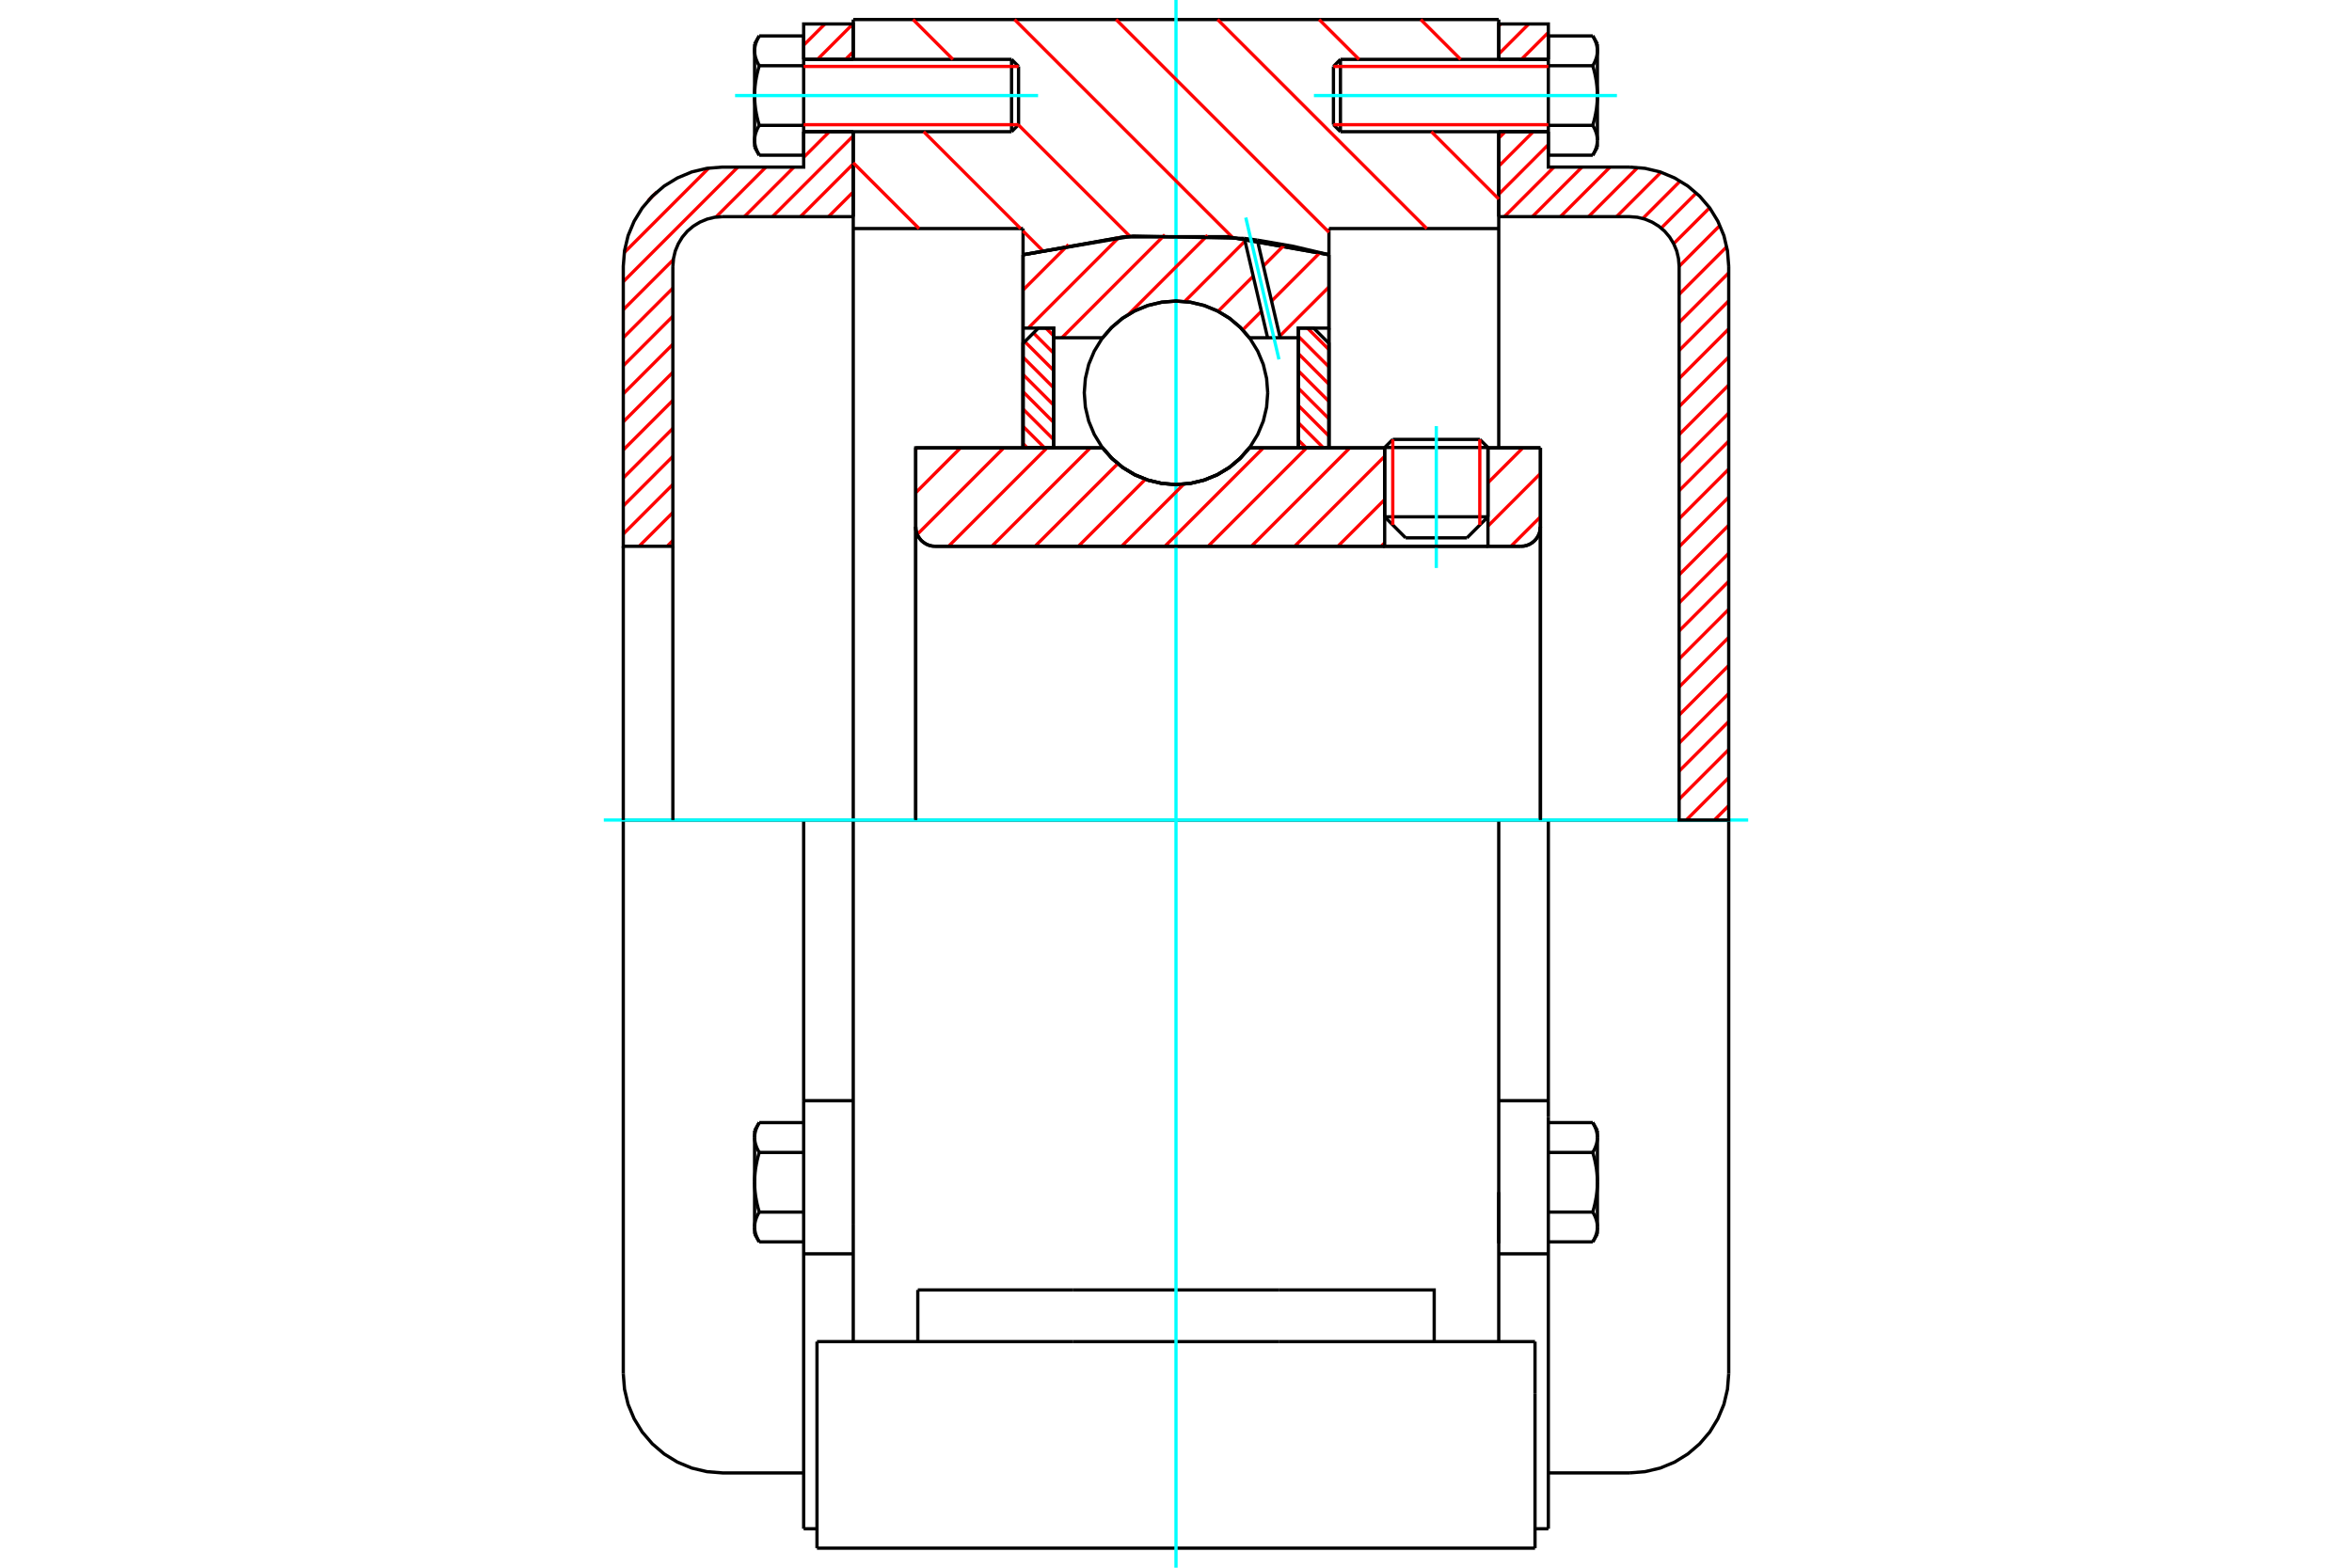 <?xml version="1.0" standalone="no"?>
<!DOCTYPE svg PUBLIC "-//W3C//DTD SVG 1.1//EN"
	"http://www.w3.org/Graphics/SVG/1.1/DTD/svg11.dtd">
<svg xmlns="http://www.w3.org/2000/svg" height="100%" width="100%" viewBox="0 0 36000 24000">
	<rect x="-1800" y="-1200" width="39600" height="26400" style="fill:#FFF"/>
	<g style="fill:none; fill-rule:evenodd" transform="matrix(1 0 0 1 0 0)">
		<g style="fill:none; stroke:#000; stroke-width:50; shape-rendering:geometricPrecision">
			<line x1="22775" y1="6851" x2="21194" y2="6851"/>
			<line x1="21318" y1="6727" x2="22650" y2="6727"/>
			<line x1="21194" y1="7912" x2="22775" y2="7912"/>
			<line x1="22454" y1="8234" x2="21515" y2="8234"/>
			<polyline points="23279,8363 23326,8360 23372,8349 23415,8331 23455,8306 23490,8276 23521,8240 23545,8200 23563,8157 23574,8111 23578,8064"/>
			<line x1="23578" y1="6856" x2="23578" y2="8064"/>
			<line x1="22775" y1="6856" x2="23578" y2="6856"/>
			<line x1="19124" y1="6856" x2="21194" y2="6856"/>
			<polyline points="16876,6856 17020,7019 17186,7158 17372,7270 17573,7351 17784,7401 18000,7418 18216,7401 18427,7351 18628,7270 18814,7158 18980,7019 19124,6856"/>
			<line x1="14016" y1="6856" x2="16876" y2="6856"/>
			<line x1="14016" y1="8064" x2="14016" y2="6856"/>
			<polyline points="14016,8064 14019,8111 14030,8157 14048,8200 14073,8240 14103,8276 14139,8306 14179,8331 14222,8349 14268,8360 14314,8363"/>
			<line x1="23279" y1="8363" x2="14314" y2="8363"/>
			<line x1="23578" y1="8064" x2="23578" y2="12554"/>
			<line x1="14016" y1="8064" x2="14016" y2="12554"/>
			<line x1="21318" y1="6727" x2="21194" y2="6851"/>
			<line x1="22775" y1="6851" x2="22650" y2="6727"/>
			<line x1="22454" y1="8234" x2="22775" y2="7912"/>
			<line x1="21194" y1="7912" x2="21515" y2="8234"/>
			<line x1="21194" y1="6851" x2="21194" y2="7912"/>
			<line x1="22775" y1="7912" x2="22775" y2="6851"/>
			<line x1="22940" y1="12554" x2="13060" y2="12554"/>
			<line x1="22940" y1="3499" x2="20341" y2="3499"/>
			<line x1="22940" y1="2016" x2="22940" y2="3499"/>
			<line x1="22940" y1="299" x2="22940" y2="909"/>
			<line x1="13060" y1="299" x2="22940" y2="299"/>
			<line x1="13060" y1="909" x2="13060" y2="299"/>
			<line x1="13060" y1="3499" x2="13060" y2="2016"/>
			<line x1="15659" y1="3499" x2="13060" y2="3499"/>
			<line x1="15659" y1="3900" x2="15659" y2="3499"/>
			<polyline points="20341,3900 18788,3624 17212,3624 15659,3900"/>
			<line x1="20341" y1="3499" x2="20341" y2="3900"/>
			<line x1="15659" y1="6856" x2="15659" y2="3900"/>
			<line x1="13060" y1="12554" x2="13060" y2="3499"/>
			<line x1="20341" y1="3900" x2="20341" y2="6856"/>
			<line x1="12505" y1="23701" x2="23495" y2="23701"/>
			<line x1="14048" y1="20539" x2="14048" y2="19748"/>
			<line x1="16419" y1="19748" x2="14048" y2="19748"/>
			<line x1="16419" y1="20539" x2="19581" y2="20539"/>
			<line x1="19581" y1="19748" x2="16419" y2="19748"/>
			<polyline points="21952,20539 21952,19748 19581,19748"/>
			<line x1="22940" y1="20539" x2="22940" y2="18735"/>
			<line x1="13060" y1="20539" x2="13060" y2="18735"/>
			<line x1="19581" y1="20539" x2="23495" y2="20539"/>
			<line x1="22940" y1="18251" x2="22940" y2="19034"/>
			<line x1="22940" y1="3499" x2="22940" y2="6856"/>
			<line x1="13060" y1="18735" x2="13060" y2="12554"/>
			<line x1="23495" y1="21330" x2="23495" y2="20539"/>
			<line x1="23495" y1="23701" x2="23495" y2="21330"/>
			<polyline points="12505,23701 12505,21330 12505,20539"/>
			<line x1="22940" y1="18735" x2="22940" y2="12554"/>
			<line x1="12505" y1="20539" x2="16419" y2="20539"/>
			<line x1="12301" y1="16850" x2="13060" y2="16850"/>
			<polyline points="12301,16850 12301,17099 12301,17150 12301,19195 12301,23404"/>
			<polyline points="11550,18784 11550,18790 11550,18796 11551,18803 11551,18809 11551,18815 11552,18821 11553,18828 11554,18834 11555,18840 11556,18846 11557,18853 11558,18859 11560,18865 11561,18871 11563,18878 11564,18884 11566,18891 11568,18897 11570,18903 11573,18910 11575,18916 11577,18923 11580,18929 11583,18936 11585,18943 11588,18949 11591,18956 11595,18963 11598,18970 11601,18977 11605,18984 11609,18991 11613,18998 11616,19005 11621,19012"/>
			<line x1="11550" y1="18890" x2="11550" y2="18784"/>
			<polyline points="11550,18099 11550,18112 11550,18124 11551,18137 11551,18149 11551,18162 11552,18174 11553,18187 11554,18199 11555,18212 11556,18224 11557,18237 11558,18249 11560,18262 11561,18274 11563,18287 11564,18300 11566,18313 11568,18325 11570,18338 11573,18351 11575,18364 11577,18377 11580,18390 11583,18403 11585,18417 11588,18430 11591,18444 11595,18457 11598,18471 11601,18485 11605,18499 11609,18513 11613,18527 11616,18541 11621,18556"/>
			<line x1="11550" y1="18784" x2="11550" y2="18099"/>
			<polyline points="11621,18556 11616,18563 11613,18570 11609,18577 11605,18584 11601,18591 11598,18598 11595,18605 11591,18611 11588,18618 11585,18625 11583,18632 11580,18638 11577,18645 11575,18651 11573,18658 11570,18664 11568,18671 11566,18677 11564,18683 11563,18690 11561,18696 11560,18702 11558,18709 11557,18715 11556,18721 11555,18727 11554,18734 11553,18740 11552,18746 11551,18752 11551,18759 11551,18765 11550,18771 11550,18777 11550,18784"/>
			<polyline points="11550,17414 11550,17421 11550,17427 11551,17433 11551,17439 11551,17446 11552,17452 11553,17458 11554,17464 11555,17471 11556,17477 11557,17483 11558,17489 11560,17496 11561,17502 11563,17508 11564,17515 11566,17521 11568,17527 11570,17534 11573,17540 11575,17547 11577,17553 11580,17560 11583,17567 11585,17573 11588,17580 11591,17587 11595,17593 11598,17600 11601,17607 11605,17614 11609,17621 11613,17628 11616,17635 11621,17643"/>
			<line x1="11550" y1="18099" x2="11550" y2="17414"/>
			<polyline points="11621,17643 11616,17657 11613,17671 11609,17685 11605,17700 11601,17713 11598,17727 11595,17741 11591,17754 11588,17768 11585,17781 11583,17795 11580,17808 11577,17821 11575,17834 11573,17847 11570,17860 11568,17873 11566,17886 11564,17898 11563,17911 11561,17924 11560,17936 11558,17949 11557,17961 11556,17974 11555,17986 11554,17999 11553,18011 11552,18024 11551,18036 11551,18049 11551,18061 11550,18074 11550,18086 11550,18099"/>
			<line x1="11550" y1="17414" x2="11550" y2="17308"/>
			<polyline points="11621,17186 11616,17193 11613,17200 11609,17208 11605,17215 11601,17222 11598,17228 11595,17235 11591,17242 11588,17249 11585,17255 11583,17262 11580,17269 11577,17275 11575,17282 11573,17288 11570,17295 11568,17301 11566,17308 11564,17314 11563,17320 11561,17327 11560,17333 11558,17339 11557,17346 11556,17352 11555,17358 11554,17364 11553,17371 11552,17377 11551,17383 11551,17389 11551,17396 11550,17402 11550,17408 11550,17414"/>
			<line x1="12301" y1="17643" x2="11621" y2="17643"/>
			<line x1="12301" y1="17186" x2="11621" y2="17186"/>
			<line x1="12301" y1="18556" x2="11621" y2="18556"/>
			<line x1="12301" y1="19012" x2="11621" y2="19012"/>
			<line x1="11058" y1="12554" x2="9540" y2="12554"/>
			<line x1="12301" y1="12554" x2="11058" y2="12554"/>
			<line x1="13060" y1="12554" x2="12301" y2="12554"/>
			<line x1="9540" y1="12554" x2="9540" y2="21031"/>
			<line x1="12301" y1="12554" x2="12301" y2="16850"/>
			<line x1="15590" y1="1909" x2="15590" y2="1017"/>
			<line x1="15483" y1="2016" x2="15483" y2="909"/>
			<polyline points="11621,1919 11616,1926 11613,1933 11609,1941 11605,1948 11601,1955 11598,1961 11595,1968 11591,1975 11588,1982 11585,1988 11583,1995 11580,2002 11577,2008 11575,2015 11573,2021 11570,2028 11568,2034 11566,2041 11564,2047 11563,2053 11561,2060 11560,2066 11558,2072 11557,2079 11556,2085 11555,2091 11554,2097 11553,2104 11552,2110 11551,2116 11551,2122 11551,2129 11550,2135 11550,2141 11550,2147"/>
			<polyline points="11550,1463 11550,1475 11550,1488 11551,1500 11551,1513 11551,1525 11552,1538 11553,1550 11554,1563 11555,1575 11556,1588 11557,1600 11558,1613 11560,1625 11561,1638 11563,1651 11564,1663 11566,1676 11568,1689 11570,1702 11573,1715 11575,1728 11577,1741 11580,1754 11583,1767 11585,1780 11588,1794 11591,1807 11595,1821 11598,1834 11601,1848 11605,1862 11609,1876 11613,1890 11616,1905 11621,1919"/>
			<line x1="11550" y1="2147" x2="11550" y2="1463"/>
			<polyline points="11550,778 11550,784 11550,790 11551,797 11551,803 11551,809 11552,815 11553,822 11554,828 11555,834 11556,840 11557,847 11558,853 11560,859 11561,866 11563,872 11564,878 11566,885 11568,891 11570,897 11573,904 11575,910 11577,917 11580,924 11583,930 11585,937 11588,943 11591,950 11595,957 11598,964 11601,971 11605,978 11609,985 11613,992 11616,999 11621,1006"/>
			<line x1="11550" y1="1463" x2="11550" y2="778"/>
			<polyline points="11621,1006 11616,1021 11613,1035 11609,1049 11605,1063 11601,1077 11598,1091 11595,1104 11591,1118 11588,1132 11585,1145 11583,1158 11580,1171 11577,1185 11575,1198 11573,1211 11570,1223 11568,1236 11566,1249 11564,1262 11563,1275 11561,1287 11560,1300 11558,1312 11557,1325 11556,1338 11555,1350 11554,1363 11553,1375 11552,1388 11551,1400 11551,1413 11551,1425 11550,1438 11550,1450 11550,1463"/>
			<line x1="11550" y1="778" x2="11550" y2="672"/>
			<polyline points="11621,550 11616,557 11613,564 11609,571 11605,578 11601,585 11598,592 11595,599 11591,606 11588,612 11585,619 11583,626 11580,632 11577,639 11575,645 11573,652 11570,658 11568,665 11566,671 11564,678 11563,684 11561,690 11560,697 11558,703 11557,709 11556,715 11555,722 11554,728 11553,734 11552,740 11551,747 11551,753 11551,759 11550,765 11550,772 11550,778"/>
			<polyline points="11550,2147 11550,2154 11550,2160 11551,2166 11551,2172 11551,2179 11552,2185 11553,2191 11554,2197 11555,2204 11556,2210 11557,2216 11558,2222 11560,2229 11561,2235 11563,2241 11564,2248 11566,2254 11568,2260 11570,2267 11573,2273 11575,2280 11577,2286 11580,2293 11583,2300 11585,2306 11588,2313 11591,2320 11595,2326 11598,2333 11601,2340 11605,2347 11609,2354 11613,2361 11616,2368 11621,2376"/>
			<line x1="11550" y1="2253" x2="11550" y2="2147"/>
			<line x1="12301" y1="550" x2="11621" y2="550"/>
			<line x1="12301" y1="1006" x2="11621" y2="1006"/>
			<line x1="12301" y1="1006" x2="12301" y2="550"/>
			<line x1="12301" y1="1919" x2="11621" y2="1919"/>
			<line x1="12301" y1="1919" x2="12301" y2="1006"/>
			<line x1="12301" y1="2376" x2="11621" y2="2376"/>
			<line x1="12301" y1="2376" x2="12301" y2="1919"/>
			<line x1="12301" y1="19195" x2="13060" y2="19195"/>
			<line x1="12301" y1="23404" x2="12505" y2="23404"/>
			<line x1="11550" y1="18890" x2="11621" y2="19012"/>
			<line x1="11621" y1="17186" x2="11550" y2="17308"/>
			<polyline points="9540,21031 9559,21268 9614,21500 9706,21720 9830,21923 9985,22104 10166,22259 10369,22384 10589,22475 10821,22530 11058,22549 12301,22549"/>
			<line x1="15483" y1="2016" x2="15590" y2="1909"/>
			<line x1="15590" y1="1017" x2="15483" y2="909"/>
			<line x1="12301" y1="2016" x2="15483" y2="2016"/>
			<line x1="15483" y1="909" x2="12301" y2="909"/>
			<line x1="11621" y1="550" x2="11550" y2="672"/>
			<line x1="11550" y1="2253" x2="11621" y2="2376"/>
			<line x1="22940" y1="16850" x2="23699" y2="16850"/>
			<line x1="23699" y1="17099" x2="23699" y2="16850"/>
			<line x1="23699" y1="17150" x2="23699" y2="17099"/>
			<line x1="23699" y1="19195" x2="23699" y2="17150"/>
			<polyline points="23699,16850 23699,12554 22940,12554"/>
			<line x1="23699" y1="23404" x2="23699" y2="19195"/>
			<polyline points="24450,17414 24450,17408 24450,17402 24449,17396 24449,17389 24449,17383 24448,17377 24447,17371 24446,17364 24445,17358 24444,17352 24443,17346 24442,17339 24440,17333 24439,17327 24437,17320 24436,17314 24434,17308 24432,17301 24430,17295 24427,17288 24425,17282 24423,17275 24420,17269 24417,17262 24415,17255 24412,17249 24409,17242 24405,17235 24402,17228 24399,17222 24395,17215 24391,17208 24387,17200 24384,17193 24379,17186"/>
			<line x1="24450" y1="17308" x2="24450" y2="17414"/>
			<polyline points="24450,18099 24450,18086 24450,18074 24449,18061 24449,18049 24449,18036 24448,18024 24447,18011 24446,17999 24445,17986 24444,17974 24443,17961 24442,17949 24440,17936 24439,17924 24437,17911 24436,17898 24434,17886 24432,17873 24430,17860 24427,17847 24425,17834 24423,17821 24420,17808 24417,17795 24415,17781 24412,17768 24409,17754 24405,17741 24402,17727 24399,17713 24395,17700 24391,17685 24387,17671 24384,17657 24379,17643"/>
			<line x1="24450" y1="17414" x2="24450" y2="18099"/>
			<polyline points="24379,17643 24384,17635 24387,17628 24391,17621 24395,17614 24399,17607 24402,17600 24405,17593 24409,17587 24412,17580 24415,17573 24417,17567 24420,17560 24423,17553 24425,17547 24427,17540 24430,17534 24432,17527 24434,17521 24436,17515 24437,17508 24439,17502 24440,17496 24442,17489 24443,17483 24444,17477 24445,17471 24446,17464 24447,17458 24448,17452 24449,17446 24449,17439 24449,17433 24450,17427 24450,17421 24450,17414"/>
			<polyline points="24450,18784 24450,18777 24450,18771 24449,18765 24449,18759 24449,18752 24448,18746 24447,18740 24446,18734 24445,18727 24444,18721 24443,18715 24442,18709 24440,18702 24439,18696 24437,18690 24436,18683 24434,18677 24432,18671 24430,18664 24427,18658 24425,18651 24423,18645 24420,18638 24417,18632 24415,18625 24412,18618 24409,18611 24405,18605 24402,18598 24399,18591 24395,18584 24391,18577 24387,18570 24384,18563 24379,18556"/>
			<line x1="24450" y1="18099" x2="24450" y2="18784"/>
			<polyline points="24379,18556 24384,18541 24387,18527 24391,18513 24395,18499 24399,18485 24402,18471 24405,18457 24409,18444 24412,18430 24415,18417 24417,18403 24420,18390 24423,18377 24425,18364 24427,18351 24430,18338 24432,18325 24434,18313 24436,18300 24437,18287 24439,18274 24440,18262 24442,18249 24443,18237 24444,18224 24445,18212 24446,18199 24447,18187 24448,18174 24449,18162 24449,18149 24449,18137 24450,18124 24450,18112 24450,18099"/>
			<line x1="24450" y1="18784" x2="24450" y2="18890"/>
			<polyline points="24379,19012 24384,19005 24387,18998 24391,18991 24395,18984 24399,18977 24402,18970 24405,18963 24409,18956 24412,18949 24415,18943 24417,18936 24420,18929 24423,18923 24425,18916 24427,18910 24430,18903 24432,18897 24434,18891 24436,18884 24437,18878 24439,18871 24440,18865 24442,18859 24443,18853 24444,18846 24445,18840 24446,18834 24447,18828 24448,18821 24449,18815 24449,18809 24449,18803 24450,18796 24450,18790 24450,18784"/>
			<line x1="23699" y1="19012" x2="24379" y2="19012"/>
			<line x1="23699" y1="18556" x2="24379" y2="18556"/>
			<line x1="23699" y1="17643" x2="24379" y2="17643"/>
			<line x1="23699" y1="17186" x2="24379" y2="17186"/>
			<polyline points="26460,12554 24942,12554 23699,12554"/>
			<line x1="26460" y1="21031" x2="26460" y2="12554"/>
			<line x1="20410" y1="1017" x2="20410" y2="1909"/>
			<line x1="20517" y1="909" x2="20517" y2="2016"/>
			<polyline points="24450,778 24450,772 24450,765 24449,759 24449,753 24449,747 24448,740 24447,734 24446,728 24445,722 24444,715 24443,709 24442,703 24440,697 24439,690 24437,684 24436,678 24434,671 24432,665 24430,658 24427,652 24425,645 24423,639 24420,632 24417,626 24415,619 24412,612 24409,606 24405,599 24402,592 24399,585 24395,578 24391,571 24387,564 24384,557 24379,550"/>
			<line x1="24450" y1="672" x2="24450" y2="778"/>
			<polyline points="24379,2376 24384,2368 24387,2361 24391,2354 24395,2347 24399,2340 24402,2333 24405,2326 24409,2320 24412,2313 24415,2306 24417,2300 24420,2293 24423,2286 24425,2280 24427,2273 24430,2267 24432,2260 24434,2254 24436,2248 24437,2241 24439,2235 24440,2229 24442,2222 24443,2216 24444,2210 24445,2204 24446,2197 24447,2191 24448,2185 24449,2179 24449,2172 24449,2166 24450,2160 24450,2154 24450,2147 24450,2253"/>
			<polyline points="24450,1463 24450,1450 24450,1438 24449,1425 24449,1413 24449,1400 24448,1388 24447,1375 24446,1363 24445,1350 24444,1338 24443,1325 24442,1312 24440,1300 24439,1287 24437,1275 24436,1262 24434,1249 24432,1236 24430,1223 24427,1211 24425,1198 24423,1185 24420,1171 24417,1158 24415,1145 24412,1132 24409,1118 24405,1104 24402,1091 24399,1077 24395,1063 24391,1049 24387,1035 24384,1021 24379,1006"/>
			<line x1="24450" y1="778" x2="24450" y2="1463"/>
			<polyline points="24379,1006 24384,999 24387,992 24391,985 24395,978 24399,971 24402,964 24405,957 24409,950 24412,943 24415,937 24417,930 24420,924 24423,917 24425,910 24427,904 24430,897 24432,891 24434,885 24436,878 24437,872 24439,866 24440,859 24442,853 24443,847 24444,840 24445,834 24446,828 24447,822 24448,815 24449,809 24449,803 24449,797 24450,790 24450,784 24450,778"/>
			<polyline points="24450,2147 24450,2141 24450,2135 24449,2129 24449,2122 24449,2116 24448,2110 24447,2104 24446,2097 24445,2091 24444,2085 24443,2079 24442,2072 24440,2066 24439,2060 24437,2053 24436,2047 24434,2041 24432,2034 24430,2028 24427,2021 24425,2015 24423,2008 24420,2002 24417,1995 24415,1988 24412,1982 24409,1975 24405,1968 24402,1961 24399,1955 24395,1948 24391,1941 24387,1933 24384,1926 24379,1919"/>
			<line x1="24450" y1="1463" x2="24450" y2="2147"/>
			<polyline points="24379,1919 24384,1905 24387,1890 24391,1876 24395,1862 24399,1848 24402,1834 24405,1821 24409,1807 24412,1794 24415,1780 24417,1767 24420,1754 24423,1741 24425,1728 24427,1715 24430,1702 24432,1689 24434,1676 24436,1663 24437,1651 24439,1638 24440,1625 24442,1613 24443,1600 24444,1588 24445,1575 24446,1563 24447,1550 24448,1538 24449,1525 24449,1513 24449,1500 24450,1488 24450,1475 24450,1463"/>
			<line x1="23699" y1="1006" x2="24379" y2="1006"/>
			<polyline points="23699,1006 23699,1919 24379,1919"/>
			<line x1="23699" y1="550" x2="24379" y2="550"/>
			<line x1="23699" y1="550" x2="23699" y2="1006"/>
			<line x1="23699" y1="2376" x2="24379" y2="2376"/>
			<line x1="23699" y1="1919" x2="23699" y2="2376"/>
			<line x1="22940" y1="19195" x2="23699" y2="19195"/>
			<line x1="23495" y1="23404" x2="23699" y2="23404"/>
			<line x1="24450" y1="17308" x2="24379" y2="17186"/>
			<line x1="24379" y1="19012" x2="24450" y2="18890"/>
			<polyline points="24942,22549 25179,22530 25411,22475 25631,22384 25834,22259 26015,22104 26170,21923 26294,21720 26386,21500 26441,21268 26460,21031"/>
			<line x1="23699" y1="22549" x2="24942" y2="22549"/>
			<line x1="20517" y1="909" x2="20410" y2="1017"/>
			<line x1="20410" y1="1909" x2="20517" y2="2016"/>
			<line x1="23699" y1="909" x2="20517" y2="909"/>
			<line x1="20517" y1="2016" x2="23699" y2="2016"/>
			<line x1="24450" y1="672" x2="24379" y2="550"/>
			<line x1="24379" y1="2376" x2="24450" y2="2253"/>
		</g>
		<g style="fill:none; stroke:#0FF; stroke-width:50; shape-rendering:geometricPrecision">
			<line x1="21984" y1="8695" x2="21984" y2="6524"/>
			<line x1="18000" y1="24000" x2="18000" y2="0"/>
			<line x1="9242" y1="12554" x2="26758" y2="12554"/>
			<line x1="11251" y1="1463" x2="15889" y2="1463"/>
			<line x1="20111" y1="1463" x2="24749" y2="1463"/>
		</g>
		<g style="fill:none; stroke:#F00; stroke-width:50; shape-rendering:geometricPrecision">
			<line x1="26460" y1="12334" x2="26241" y2="12554"/>
			<line x1="26460" y1="11905" x2="25811" y2="12554"/>
			<line x1="26460" y1="11476" x2="25701" y2="12235"/>
			<line x1="26460" y1="11046" x2="25701" y2="11805"/>
			<line x1="26460" y1="10617" x2="25701" y2="11376"/>
			<line x1="26460" y1="10188" x2="25701" y2="10947"/>
			<line x1="26460" y1="9758" x2="25701" y2="10517"/>
			<line x1="26460" y1="9329" x2="25701" y2="10088"/>
			<line x1="26460" y1="8900" x2="25701" y2="9659"/>
			<line x1="26460" y1="8470" x2="25701" y2="9229"/>
			<line x1="26460" y1="8041" x2="25701" y2="8800"/>
			<line x1="26460" y1="7611" x2="25701" y2="8370"/>
			<line x1="26460" y1="7182" x2="25701" y2="7941"/>
			<line x1="26460" y1="6753" x2="25701" y2="7512"/>
			<line x1="26460" y1="6323" x2="25701" y2="7082"/>
			<line x1="26460" y1="5894" x2="25701" y2="6653"/>
			<line x1="26460" y1="5465" x2="25701" y2="6224"/>
			<line x1="26460" y1="5035" x2="25701" y2="5794"/>
			<line x1="26460" y1="4606" x2="25701" y2="5365"/>
			<line x1="26460" y1="4177" x2="25701" y2="4936"/>
			<line x1="26430" y1="3777" x2="25701" y2="4506"/>
			<line x1="26325" y1="3452" x2="25701" y2="4077"/>
			<line x1="26168" y1="3181" x2="25617" y2="3731"/>
			<line x1="25964" y1="2955" x2="25427" y2="3492"/>
			<line x1="25717" y1="2772" x2="25145" y2="3345"/>
			<line x1="25423" y1="2637" x2="24743" y2="3317"/>
			<line x1="25067" y1="2564" x2="24314" y2="3317"/>
			<line x1="24643" y1="2558" x2="23884" y2="3317"/>
			<line x1="24214" y1="2558" x2="23455" y2="3317"/>
			<line x1="23785" y1="2558" x2="23026" y2="3317"/>
			<line x1="23699" y1="2214" x2="22940" y2="2974"/>
			<line x1="23468" y1="2016" x2="22940" y2="2544"/>
			<line x1="23039" y1="2016" x2="22940" y2="2115"/>
			<line x1="23699" y1="497" x2="23287" y2="909"/>
			<line x1="23399" y1="367" x2="22940" y2="827"/>
			<line x1="22970" y1="367" x2="22940" y2="397"/>
		</g>
		<g style="fill:none; stroke:#000; stroke-width:50; shape-rendering:geometricPrecision">
			<line x1="22940" y1="3317" x2="22940" y2="2016"/>
			<line x1="22940" y1="909" x2="23699" y2="909"/>
			<line x1="23699" y1="2016" x2="22940" y2="2016"/>
			<polyline points="22940,909 22940,367 23699,367 23699,909"/>
			<polyline points="23699,2016 23699,2558 24942,2558"/>
			<polyline points="26460,4076 26441,3839 26386,3607 26294,3387 26170,3184 26015,3003 25834,2848 25631,2724 25411,2632 25179,2577 24942,2558"/>
			<polyline points="26460,4076 26460,12554 25701,12554 25701,4076 25691,3957 25664,3842 25618,3732 25556,3630 25479,3539 25388,3462 25286,3400 25176,3354 25061,3326 24942,3317 22940,3317"/>
		</g>
		<g style="fill:none; stroke:#F00; stroke-width:50; shape-rendering:geometricPrecision">
			<line x1="10299" y1="8275" x2="10211" y2="8363"/>
			<line x1="10299" y1="7846" x2="9782" y2="8363"/>
			<line x1="10299" y1="7417" x2="9540" y2="8176"/>
			<line x1="10299" y1="6987" x2="9540" y2="7746"/>
			<line x1="10299" y1="6558" x2="9540" y2="7317"/>
			<line x1="10299" y1="6129" x2="9540" y2="6888"/>
			<line x1="13060" y1="2938" x2="12681" y2="3317"/>
			<line x1="10299" y1="5699" x2="9540" y2="6458"/>
			<line x1="13060" y1="2509" x2="12252" y2="3317"/>
			<line x1="10299" y1="5270" x2="9540" y2="6029"/>
			<line x1="13060" y1="2080" x2="11823" y2="3317"/>
			<line x1="10299" y1="4841" x2="9540" y2="5600"/>
			<line x1="12694" y1="2016" x2="12301" y2="2409"/>
			<line x1="12152" y1="2558" x2="11393" y2="3317"/>
			<line x1="10299" y1="4411" x2="9540" y2="5170"/>
			<line x1="11723" y1="2558" x2="10957" y2="3324"/>
			<line x1="10306" y1="3975" x2="9540" y2="4741"/>
			<line x1="13060" y1="792" x2="12942" y2="909"/>
			<line x1="11294" y1="2558" x2="9540" y2="4312"/>
			<line x1="13055" y1="367" x2="12513" y2="909"/>
			<line x1="10849" y1="2573" x2="9555" y2="3867"/>
			<line x1="12626" y1="367" x2="12301" y2="692"/>
			<line x1="10056" y1="2937" x2="9919" y2="3074"/>
		</g>
		<g style="fill:none; stroke:#000; stroke-width:50; shape-rendering:geometricPrecision">
			<line x1="13060" y1="3317" x2="13060" y2="2016"/>
			<line x1="13060" y1="909" x2="12301" y2="909"/>
			<line x1="12301" y1="2016" x2="13060" y2="2016"/>
			<polyline points="13060,909 13060,367 12301,367 12301,909"/>
			<polyline points="12301,2016 12301,2558 11058,2558 10821,2577 10589,2632 10369,2724 10166,2848 9985,3003 9830,3184 9706,3387 9614,3607 9559,3839 9540,4076 9540,8363 10299,8363 10299,4076"/>
			<polyline points="11058,3317 10939,3326 10824,3354 10714,3400 10612,3462 10521,3539 10444,3630 10382,3732 10336,3842 10309,3957 10299,4076"/>
			<line x1="11058" y1="3317" x2="13060" y2="3317"/>
			<line x1="9540" y1="12554" x2="9540" y2="8363"/>
			<line x1="10299" y1="8363" x2="10299" y2="12554"/>
		</g>
		<g style="fill:none; stroke:#F00; stroke-width:50; shape-rendering:geometricPrecision">
			<line x1="21746" y1="299" x2="22356" y2="909"/>
			<line x1="20191" y1="299" x2="20802" y2="909"/>
			<line x1="21909" y1="2016" x2="22940" y2="3047"/>
			<line x1="18637" y1="299" x2="21838" y2="3499"/>
			<line x1="17083" y1="299" x2="20341" y2="3556"/>
			<line x1="15529" y1="299" x2="18865" y2="3635"/>
			<line x1="13975" y1="299" x2="14585" y2="909"/>
			<line x1="15587" y1="1911" x2="17297" y2="3621"/>
			<line x1="14138" y1="2016" x2="15621" y2="3499"/>
			<line x1="15659" y1="3537" x2="15950" y2="3828"/>
			<line x1="13060" y1="2492" x2="14067" y2="3499"/>
		</g>
		<g style="fill:none; stroke:#000; stroke-width:50; shape-rendering:geometricPrecision">
			<polyline points="20341,3900 18788,3624 17212,3624 15659,3900"/>
		</g>
		<g style="fill:none; stroke:#F00; stroke-width:50; shape-rendering:geometricPrecision">
			<line x1="22650" y1="6727" x2="22650" y2="8037"/>
			<line x1="21318" y1="8037" x2="21318" y2="6727"/>
			<line x1="15659" y1="6792" x2="15723" y2="6856"/>
			<line x1="15659" y1="6527" x2="15988" y2="6856"/>
			<line x1="15659" y1="6262" x2="16127" y2="6730"/>
			<line x1="15659" y1="5997" x2="16127" y2="6466"/>
			<line x1="15659" y1="5733" x2="16127" y2="6201"/>
			<line x1="15659" y1="5468" x2="16127" y2="5936"/>
			<line x1="15686" y1="5230" x2="16127" y2="5671"/>
			<line x1="15819" y1="5098" x2="16127" y2="5406"/>
			<line x1="16009" y1="5023" x2="16127" y2="5141"/>
		</g>
		<g style="fill:none; stroke:#000; stroke-width:50; shape-rendering:geometricPrecision">
			<polyline points="16127,6856 16127,5023 15893,5023 15659,5257 15659,6856 16127,6856"/>
		</g>
		<g style="fill:none; stroke:#F00; stroke-width:50; shape-rendering:geometricPrecision">
			<line x1="20012" y1="5023" x2="20341" y2="5352"/>
			<line x1="19873" y1="5149" x2="20341" y2="5617"/>
			<line x1="19873" y1="5413" x2="20341" y2="5882"/>
			<line x1="19873" y1="5678" x2="20341" y2="6146"/>
			<line x1="19873" y1="5943" x2="20341" y2="6411"/>
			<line x1="19873" y1="6208" x2="20341" y2="6676"/>
			<line x1="19873" y1="6473" x2="20256" y2="6856"/>
			<line x1="19873" y1="6738" x2="19991" y2="6856"/>
		</g>
		<g style="fill:none; stroke:#000; stroke-width:50; shape-rendering:geometricPrecision">
			<polyline points="19873,6856 19873,5023 20107,5023 20341,5257 20341,6856 19873,6856"/>
			<polyline points="19404,6013 19387,5794 19336,5579 19251,5376 19136,5188 18993,5020 18826,4877 18638,4762 18434,4678 18220,4626 18000,4609 17780,4626 17566,4678 17362,4762 17174,4877 17007,5020 16864,5188 16749,5376 16664,5579 16613,5794 16596,6013 16613,6233 16664,6447 16749,6651 16864,6839 17007,7006 17174,7150 17362,7265 17566,7349 17780,7401 18000,7418 18220,7401 18434,7349 18638,7265 18826,7150 18993,7006 19136,6839 19251,6651 19336,6447 19387,6233 19404,6013"/>
		</g>
		<g style="fill:none; stroke:#F00; stroke-width:50; shape-rendering:geometricPrecision">
			<line x1="20341" y1="4393" x2="19588" y2="5145"/>
			<line x1="20204" y1="3867" x2="19463" y2="4609"/>
			<line x1="19307" y1="4765" x2="19022" y2="5050"/>
			<line x1="19662" y1="3747" x2="19338" y2="4072"/>
			<line x1="19182" y1="4228" x2="18644" y2="4766"/>
			<line x1="19056" y1="3691" x2="18132" y2="4616"/>
			<line x1="18483" y1="3602" x2="17273" y2="4813"/>
			<line x1="17830" y1="3593" x2="16253" y2="5171"/>
			<line x1="17125" y1="3636" x2="15738" y2="5023"/>
			<line x1="16355" y1="3744" x2="15659" y2="4440"/>
		</g>
		<g style="fill:none; stroke:#000; stroke-width:50; shape-rendering:geometricPrecision">
			<polyline points="15659,6856 15659,5023 15659,3900"/>
			<polyline points="19047,3650 17341,3613 15659,3900"/>
			<polyline points="19245,3676 19146,3662 19047,3650"/>
			<polyline points="20341,3900 19796,3771 19245,3676"/>
			<polyline points="20341,3900 20341,5023 19873,5023 19873,5171 19873,6856"/>
			<polyline points="19873,5171 19594,5171 19402,5171 19124,5171 18980,5008 18814,4869 18628,4757 18427,4675 18216,4626 18000,4609 17784,4626 17573,4675 17372,4757 17186,4869 17020,5008 16876,5171 16127,5171 16127,6856"/>
			<polyline points="16127,5171 16127,5023 15659,5023"/>
			<line x1="20341" y1="5023" x2="20341" y2="6856"/>
		</g>
		<g style="fill:none; stroke:#0FF; stroke-width:50; shape-rendering:geometricPrecision">
			<line x1="19576" y1="5502" x2="19068" y2="3331"/>
		</g>
		<g style="fill:none; stroke:#000; stroke-width:50; shape-rendering:geometricPrecision">
			<line x1="19402" y1="5171" x2="19047" y2="3650"/>
			<line x1="19594" y1="5171" x2="19245" y2="3676"/>
		</g>
		<g style="fill:none; stroke:#F00; stroke-width:50; shape-rendering:geometricPrecision">
			<line x1="23578" y1="7912" x2="23126" y2="8363"/>
			<line x1="23578" y1="7249" x2="22775" y2="8053"/>
			<line x1="23309" y1="6856" x2="22775" y2="7390"/>
			<line x1="21194" y1="8310" x2="21140" y2="8363"/>
			<line x1="21194" y1="7648" x2="20478" y2="8363"/>
			<line x1="21194" y1="6985" x2="19816" y2="8363"/>
			<line x1="20661" y1="6856" x2="19154" y2="8363"/>
			<line x1="19999" y1="6856" x2="18492" y2="8363"/>
			<line x1="19337" y1="6856" x2="17830" y2="8363"/>
			<line x1="18118" y1="7413" x2="17168" y2="8363"/>
			<line x1="17532" y1="7337" x2="16506" y2="8363"/>
			<line x1="17109" y1="7098" x2="15843" y2="8363"/>
			<line x1="16689" y1="6856" x2="15181" y2="8363"/>
			<line x1="16026" y1="6856" x2="14519" y2="8363"/>
			<line x1="15364" y1="6856" x2="14040" y2="8181"/>
			<line x1="14702" y1="6856" x2="14016" y2="7543"/>
			<line x1="14040" y1="6856" x2="14016" y2="6881"/>
		</g>
		<g style="fill:none; stroke:#000; stroke-width:50; shape-rendering:geometricPrecision">
			<line x1="23578" y1="12554" x2="23578" y2="6856"/>
			<polyline points="23279,8363 23326,8360 23372,8349 23415,8331 23455,8306 23490,8276 23521,8240 23545,8200 23563,8157 23574,8111 23578,8064"/>
			<polyline points="23279,8363 22775,8363 22775,6856"/>
			<polyline points="22775,8363 21194,8363 21194,6856"/>
			<line x1="21194" y1="8363" x2="14314" y2="8363"/>
			<polyline points="14016,8064 14019,8111 14030,8157 14048,8200 14073,8240 14103,8276 14139,8306 14179,8331 14222,8349 14268,8360 14314,8363"/>
			<polyline points="14016,8064 14016,6856 14484,6856 16876,6856 17020,7019 17186,7158 17372,7270 17573,7351 17784,7401 18000,7418 18216,7401 18427,7351 18628,7270 18814,7158 18980,7019 19124,6856 21194,6856"/>
			<line x1="22775" y1="6856" x2="23578" y2="6856"/>
			<line x1="14016" y1="12554" x2="14016" y2="8064"/>
		</g>
		<g style="fill:none; stroke:#F00; stroke-width:50; shape-rendering:geometricPrecision">
			<line x1="23699" y1="1017" x2="20410" y2="1017"/>
			<line x1="20410" y1="1909" x2="23699" y2="1909"/>
		</g>
		<g style="fill:none; stroke:#F00; stroke-width:50; shape-rendering:geometricPrecision">
			<line x1="12301" y1="1017" x2="15590" y2="1017"/>
			<line x1="15590" y1="1909" x2="12301" y2="1909"/>
		</g>
	</g>
</svg>
